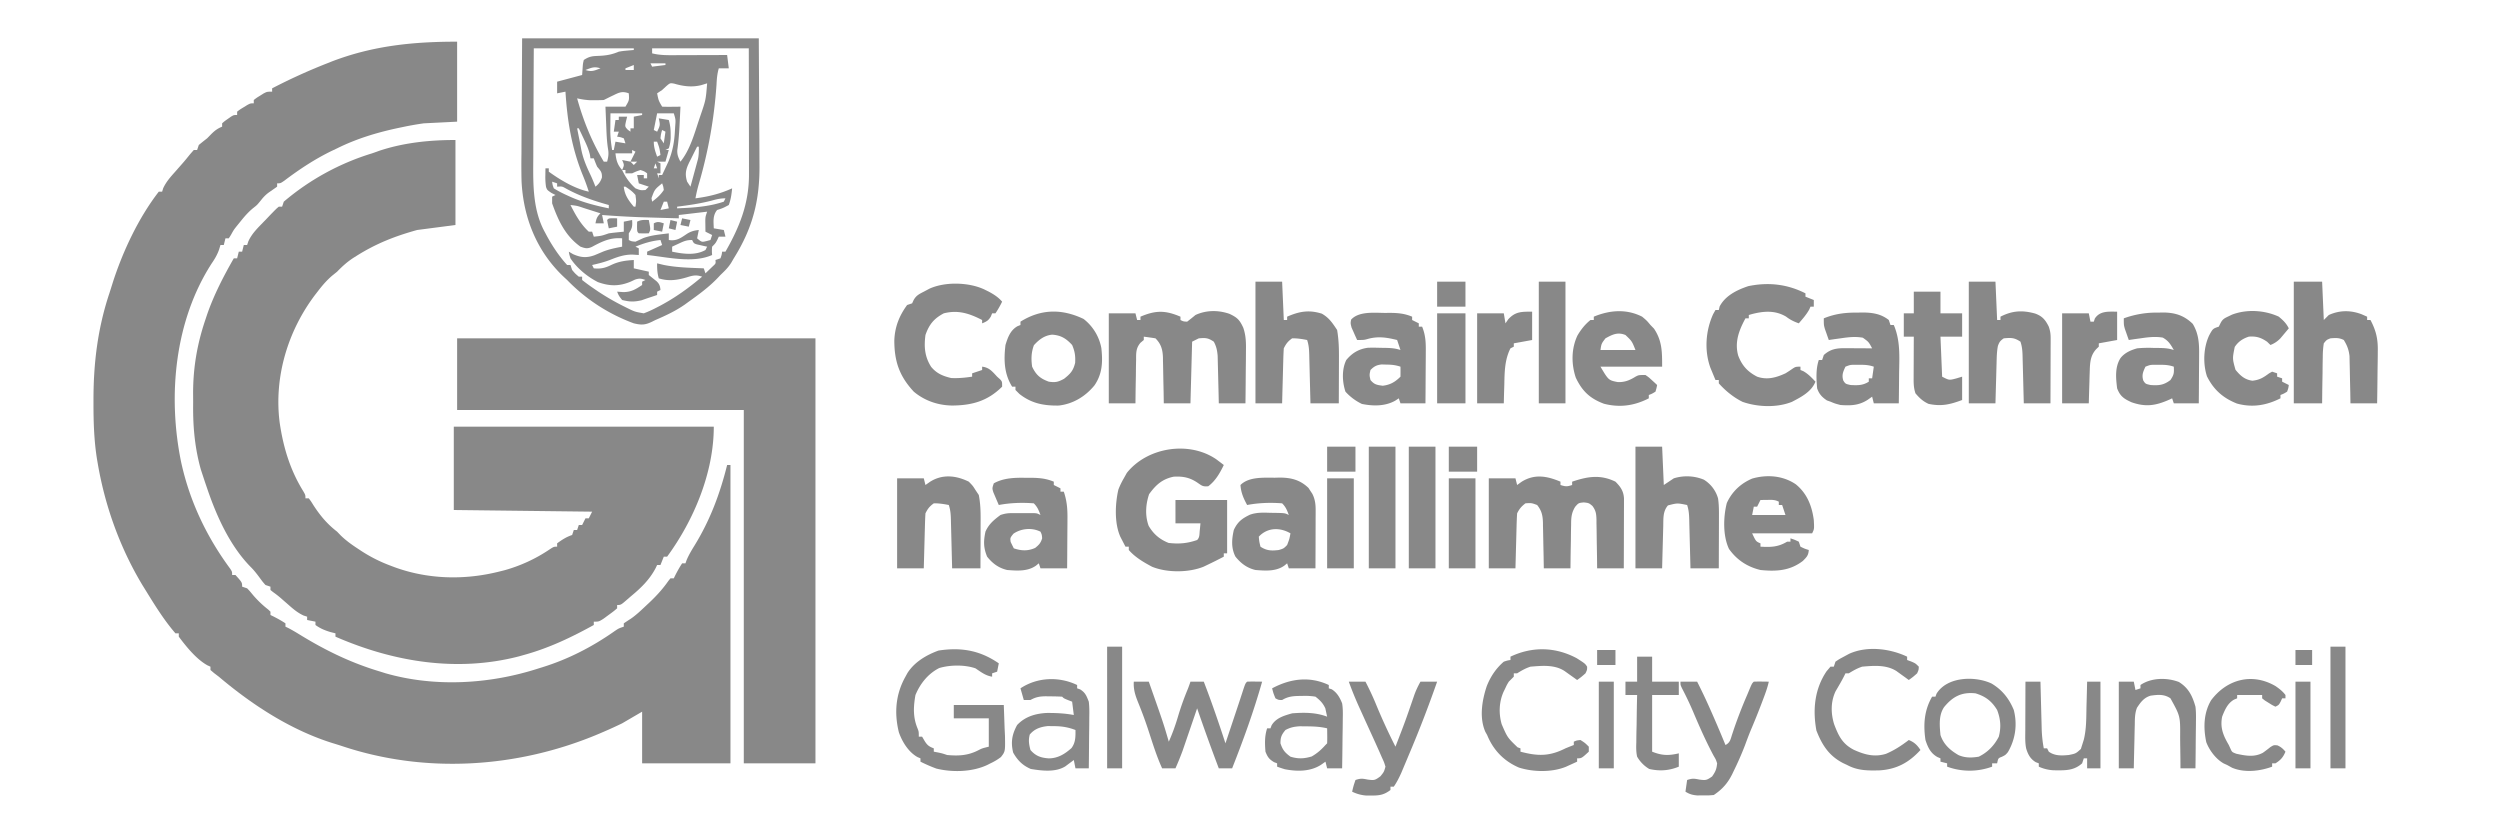 <svg xmlns="http://www.w3.org/2000/svg" width="240" height="80" fill="none"><g fill="#121212" opacity=".5"><path d="M43.884 4v7.68l-3.2.16a29.72 29.72 0 0 0-2.04.36l-.51.107c-2.012.436-3.92 1.016-5.77 1.933l-.473.224c-1.659.802-3.145 1.786-4.613 2.895-.354.241-.354.241-.674.241v.32c-.273.192-.546.384-.82.572-.29.22-.496.434-.72.718-.38.47-.38.47-.758.765-.453.37-.795.76-1.162 1.215l-.366.45c-.341.43-.341.43-.598.896l-.216.344h-.32l-.16.64h-.32l-.128.43c-.185.51-.396.876-.702 1.32-3.58 5.535-4.245 12.756-2.945 19.095.81 3.728 2.438 7.155 4.7 10.218.195.297.195.297.195.617h.32c.64.715.64.715.64 1.12l.48.16c.252.262.252.262.52.59a10.06 10.06 0 0 0 1.514 1.454l.206.196v.32l.27.13c.404.207.792.418 1.17.67v.32l.253.12c.397.205.777.433 1.158.667 2.49 1.524 4.903 2.696 7.709 3.533l.505.159c4.763 1.359 10.025 1.038 14.695-.479l.337-.104c2.515-.779 4.834-1.98 6.983-3.497.36-.239.36-.239.84-.399v-.32c.222-.15.445-.299.672-.442.538-.37 1.003-.822 1.478-1.268l.32-.299c.68-.644 1.283-1.303 1.818-2.075l.192-.236h.32l.13-.27c.207-.404.418-.792.67-1.17h.32l.114-.324c.21-.485.46-.91.738-1.359 1.504-2.439 2.459-4.984 3.148-7.757h.32v28.64h-8.48v-4.96l-1.92 1.12c-.582.28-1.158.547-1.75.8l-.476.205c-7.766 3.281-16.602 3.867-24.644 1.184-.289-.095-.58-.185-.87-.273-4.043-1.253-7.773-3.683-10.98-6.396l-.448-.34-.352-.3V64l-.282-.124c-1.067-.584-2.032-1.79-2.758-2.756v-.32h-.32c-1.102-1.271-1.999-2.732-2.88-4.16l-.3-.484c-2.155-3.584-3.593-7.6-4.29-11.716l-.058-.337c-.292-1.814-.345-3.629-.342-5.463v-.34c.006-3.51.417-6.805 1.526-10.144.101-.308.197-.617.294-.927.959-3.025 2.494-6.306 4.45-8.829h.32l.102-.33c.288-.621.695-1.072 1.148-1.58l.503-.574.247-.28c.235-.27.458-.547.682-.827l.358-.409h.32l.16-.48c.262-.219.53-.431.8-.64l.41-.42c.342-.334.593-.522 1.03-.7v-.32c.233-.206.233-.206.54-.42l.303-.216c.277-.164.277-.164.597-.164v-.32c.268-.206.268-.206.62-.42l.349-.216c.31-.164.31-.164.63-.164V9.6c.264-.206.264-.206.61-.42l.344-.216c.327-.164.327-.164.807-.164v-.32a55.114 55.114 0 0 1 5.28-2.4l.461-.184C35.811 4.388 39.641 4 43.884 4z"/><path d="M43.724 13.44v8.16l-3.68.48c-2.155.6-3.932 1.3-5.81 2.48l-.285.178c-.604.391-1.086.827-1.585 1.342l-.475.383c-.53.456-.941.935-1.365 1.487l-.232.3c-2.657 3.485-4.005 7.946-3.443 12.32.346 2.364.997 4.539 2.264 6.585.21.365.21.365.21.685h.32c.208.276.208.276.44.65.65 1.006 1.329 1.818 2.28 2.55l.354.369c.496.479 1.012.853 1.587 1.23l.322.213a14.1 14.1 0 0 0 2.698 1.388l.563.214c3.207 1.167 6.696 1.25 9.997.426l.541-.135a14.798 14.798 0 0 0 4.304-1.98c.435-.285.435-.285.755-.285v-.32c.474-.348.88-.614 1.44-.8l.16-.48h.32l.16-.48h.32l.32-.64h.32l.32-.64-13.28-.16v-8h24.96c0 4.398-1.897 8.95-4.48 12.48h-.32l-.32.8h-.32l-.134.282c-.59 1.134-1.449 1.956-2.426 2.758l-.284.247c-.636.553-.636.553-.996.553v.32c-.368.311-.368.311-.85.66l-.478.351c-.432.269-.432.269-.912.269V60c-2.166 1.195-4.322 2.224-6.72 2.88l-.475.134c-5.959 1.542-12.064.524-17.605-1.894v-.32l-.51-.13c-.545-.17-.951-.336-1.41-.67v-.32l-.8-.16v-.32l-.335-.106c-.595-.274-1.027-.653-1.515-1.084l-.54-.47-.255-.222a9.947 9.947 0 0 0-.62-.474l-.255-.204v-.32l-.48-.16c-.27-.308-.27-.308-.55-.69-.28-.378-.547-.727-.882-1.056-1.987-2.024-3.273-4.889-4.168-7.534l-.2-.584-.21-.636-.19-.576c-.57-2.03-.76-4.038-.743-6.138.003-.386 0-.772-.003-1.159-.004-2.463.384-4.75 1.176-7.087l.183-.549c.657-1.883 1.562-3.622 2.547-5.351h.32l.16-.64h.32l.16-.64h.32l.119-.352c.365-.815 1.03-1.407 1.64-2.048l.369-.388c.638-.657.638-.657.912-.892h.32l.16-.48a23.867 23.867 0 0 1 8.48-4.64l.7-.25c2.36-.78 4.83-1.03 7.3-1.03z"/><path d="M43.884 32.48h34.4v40.8h-6.88V39.36h-27.52v-6.88zm6.24-28.8h22.72l.04 7.44.017 2.334.004 1.402c0 .308.003.616.006.924.035 3.43-.634 6.084-2.467 9.02l-.246.422c-.29.468-.636.798-1.034 1.178l-.233.249c-.844.891-1.812 1.598-2.807 2.311l-.382.277c-.889.62-1.824 1.056-2.818 1.483l-.327.162c-.671.327-1.035.331-1.753.158a17.118 17.118 0 0 1-6.4-4.16l-.308-.285c-2.596-2.441-3.895-5.68-4.068-9.202a66.727 66.727 0 0 1-.007-2.65l.002-.858c.004-1.042.012-2.083.02-3.125l.04-7.08zm1.12.96c-.014 2.383-.014 2.383-.024 4.766-.002.974-.006 1.948-.012 2.922-.006.786-.008 1.573-.01 2.36 0 .297-.002.595-.005.893-.019 2.261-.012 4.665 1.11 6.699l.166.314c.55 1.014 1.196 1.993 1.975 2.846h.32l.16.48c.3.353.3.353.64.64h.32v.32c.367.29.733.557 1.12.82l.346.236a22.88 22.88 0 0 0 2.484 1.444l.319.16c.794.392.794.392 1.65.54.428-.161.8-.328 1.2-.54l.34-.175c1.47-.776 2.794-1.731 4.06-2.805-.57-.202-.92-.111-1.49.07-.916.268-1.741.387-2.67.09-.145-.493-.166-.927-.16-1.44l.62.15c1.27.259 2.57.276 3.86.33.054.158.106.317.16.48a5381.84 5381.84 0 0 0 .75-.719c.246-.228.246-.228.21-.561l.48-.16c.118-.322.118-.322.16-.64h.32c1.372-2.398 2.272-4.655 2.259-7.46v-.397a1345.505 1345.505 0 0 1-.003-2.187c0-.784-.002-1.57-.004-2.354l-.004-2.83c-.001-1.431-.004-2.862-.007-4.292h-9.28v.48c.76.195 1.5.18 2.278.176l.427-.001 1.345-.005.914-.002 2.236-.008.16 1.28h-.96c-.156.533-.192 1.037-.22 1.59a44.7 44.7 0 0 1-1.686 9.472c-.136.47-.249.936-.334 1.418 1.258-.164 2.364-.433 3.52-.96-.051.556-.124 1.076-.32 1.6-.56.3-.56.3-1.12.48-.432.525-.345 1.105-.32 1.76l.96.16.16.64h-.64l-.14.3c-.18.34-.18.34-.5.66a3.958 3.958 0 0 0 0 .8c-1.845.82-4.297.205-6.24 0v-.32l1.44-.64-.16-.48c-.873.09-1.586.311-2.4.64l.32.16v.64l-.61-.04c-.8-.003-1.427.223-2.164.516-.56.216-1.12.352-1.706.484l.16.32c.65.067 1.074-.03 1.65-.31.739-.356 1.374-.438 2.19-.49v.8l1.44.32v.32c.244.198.489.395.735.59.28.26.357.471.385.85l-.32.16v.32c-.32.109-.64.215-.96.32l-.54.19c-.724.162-1.14.15-1.86-.03-.32-.41-.32-.41-.48-.8l.57.04c.768.006 1.199-.26 1.83-.68v-.32l.32-.16c-.404-.147-.594-.175-1.008-.036l-.392.186c-1.107.467-2.033.461-3.17.05-1.012-.518-2.002-1.326-2.63-2.28-.11-.36-.11-.36-.16-.64l.41.24c.737.322 1.277.379 2.046.107.271-.112.542-.227.811-.343.607-.241 1.213-.36 1.853-.484v-.8c-1.13-.096-1.919.296-2.9.822-.438.201-.648.14-1.1-.022-1.452-1.029-2.139-2.52-2.72-4.16v-.64l.32-.16-.39-.2c-.41-.28-.41-.28-.515-.57a6.34 6.34 0 0 1-.065-1.11l.004-.387.006-.293h.32v.32c1.098.797 2.502 1.636 3.84 1.92a19.679 19.679 0 0 0-.61-1.66c-1.047-2.614-1.45-5.131-1.63-7.94l-.8.16V7.84l2.4-.64.05-.7c.028-.394.028-.394.11-.74.558-.372.84-.37 1.5-.4.702-.032 1.215-.128 1.86-.4.393-.066.393-.066.77-.1l.383-.036.287-.024v-.16h-9.6zm11.2 1.44.16.32 1.28-.16v-.16h-1.44zm-6.24.64c.602.2.86.06 1.44-.16-.603-.2-.86-.06-1.44.16zm4.64-.48-.8.32v.16h.8v-.48zm3.1 2.05-.38.35-.48.32c.137.693.137.693.48 1.28.296.012.593.013.89.01l.49-.004.38-.006-.07 1.43-.02.403c-.039.786-.105 1.56-.213 2.34-.024.428.1.737.303 1.107.928-1.15 1.325-2.655 1.79-4.04l.121-.36c.524-1.528.524-1.528.649-3.12l-.55.17c-.896.226-1.731.12-2.61-.14-.395-.071-.395-.071-.78.26zm-5.34.03.16.32-.16-.32zm.38.78-.376.179-.644.321c-.283.015-.567.02-.85.02l-.458.001a6.908 6.908 0 0 1-1.252-.181c.588 2.133 1.415 4.181 2.56 6.08h.32c.114-.432.168-.752.09-1.195-.126-.793-.149-1.584-.18-2.385l-.021-.496-.05-1.204h1.92c.368-.616.368-.616.32-1.28-.566-.205-.845-.12-1.38.14zm-.38 1.78-.01 1.13-.006.636c.015.605.078 1.159.176 1.754h.16l.16-.8.96.16-.16-.48c-.323-.117-.323-.117-.64-.16l.16-.48h-.48l.16-1.12h.32v-.32h.8l-.11.45c-.108.505-.108.505.18.81l.25.18v-.32h.32V11.2l.8-.16v-.16h-3.04zm4.48 0-.32 1.6.32.16c.3-.619.3-.619.16-1.28l.96.16c.133.464.181.878.18 1.36l.001.365a3.521 3.521 0 0 1-.181.995l-.32.16h.32l-.32 1.12h-.8l.32.16v.96h-.32l.16.48v-.32h.32l.38-.81.214-.456c.42-1.01.584-1.943.636-3.024l.023-.37c.053-.65.053-.65-.133-1.26h-1.6zm-7.68 1.44c.075.385.152.77.23 1.155.055.27.106.54.154.81.166.872.478 1.623.86 2.422.19.4.356.802.516 1.213.33-.273.473-.462.62-.87.026-.527-.126-.654-.46-1.05a14.21 14.21 0 0 1-.32-.8h-.32l-.05-.332c-.132-.561-.353-1.037-.6-1.558l-.266-.563-.204-.427h-.16zm8.16.16c-.11.377-.11.377-.16.8l.32.48.16-1.12-.32-.16zm-.8 1.12c0 .54.14.934.32 1.44l.32-.16c-.091-.66-.091-.66-.32-1.28h-.32zm.96.32.16.32-.16-.32zm3.2.16c-.193.379-.383.758-.57 1.14l-.166.322c-.337.694-.463 1.13-.224 1.898l.32.48c.135-.49.267-.98.4-1.47l.115-.42.11-.407.101-.373c.08-.399.086-.765.074-1.17h-.16zm-6.24.32v.32h-1.6c.076.675.186 1.087.64 1.6.213-.48.213-.48 0-.96l.8.16.48-.96-.32-.16zm-.16 1.12.32.32.32-.32h-.64zm2.4.16-.16.48h.32l-.16-.48zm-3.2.64c.32.684.717 1.253 1.28 1.76.498.195.498.195.96.16l.32-.32-.96-.32-.16-.8h.64v.32h.32v-.48c-.275-.197-.275-.197-.64-.32-.405.135-.405.135-.8.32h-.64v-.32h-.32zm-6.72 1.12c.04.31.04.31.16.64.404.248.78.447 1.21.64l.365.168c1.198.533 2.424.85 3.705 1.112v-.32l-.493-.141c-1.273-.376-2.44-.796-3.61-1.437-.38-.217-.38-.217-.857-.182v-.32l-.48-.16zm10.56.16c-.718.587-.718.587-1.02 1.42l.06.34c.465-.355.792-.629 1.12-1.12-.05-.344-.05-.344-.16-.64zm-3.68.32c.072.79.458 1.331.96 1.92h.16c.08-.526.08-.526 0-1.12-.29-.35-.577-.542-.96-.8h-.16zm8.43 1.34c-1.093.282-2.192.44-3.31.58V20c1.519-.06 3.027-.149 4.48-.64l.16-.32c-.495 0-.855.09-1.33.22zm-4.59.1-.32.8.8-.16-.16-.64h-.32zm-4.16.16.16.32-.16-.32zm-4.8.16c.477.931.977 1.846 1.76 2.56h.32l.16.48c.743-.078.743-.078 1.44-.32.246-.036.493-.065.74-.09l.396-.04.304-.03v-.96l.8-.16c.032.595.024.764-.32 1.28v.64c.265.13.265.13.64.16.253-.113.505-.227.755-.346.78-.286 1.625-.35 2.445-.454v.64c.763.12 1.164-.205 1.77-.611.363-.221.687-.31 1.11-.349l-.16.8c.445.373.445.373.91.26l.37-.1.16-.48-.64-.32c-.005-.23-.008-.46-.01-.69l-.006-.388c.016-.362.016-.362.176-.842l-2.72.32v.32a1094.122 1094.122 0 0 1-2.764-.08 87.53 87.53 0 0 1-4.596-.24l.16.8h-.8c.092-.459.138-.618.48-.96l-1.26-.4-.362-.116c-.617-.208-.617-.208-1.258-.284zm10.45 3.68-.392.18-.298.14v.48c1.047.215 2.231.385 3.2-.16l.16-.32-.275-.059-.355-.081-.355-.079c-.295-.101-.295-.101-.455-.421-.518 0-.766.105-1.23.32zm-.69 2.88.64.16-.64-.16zm48.8 4.16v.32c.278.14.278.14.64.16.271-.207.538-.421.8-.64 1.031-.48 2.202-.483 3.27-.11.747.354.967.573 1.317 1.323.265.759.274 1.47.26 2.267l-.002.436c-.003.455-.009.91-.015 1.364l-.007.93c-.005.757-.013 1.514-.023 2.27h-2.56l-.024-1.092-.027-1.051-.017-.73a123.4 123.4 0 0 0-.026-1.049l-.015-.637c-.048-.531-.119-.894-.371-1.36-.558-.373-.784-.375-1.44-.32-.317.157-.317.157-.64.32l-.16 5.92h-2.56l-.018-1.128-.024-1.085-.014-.752a97.77 97.77 0 0 0-.022-1.083l-.003-.337c-.023-.758-.173-1.31-.719-1.856a37.667 37.667 0 0 0-1.12-.16v.32l-.314.262c-.445.517-.423.979-.424 1.63l-.008.364c-.007.381-.011.762-.014 1.144l-.015.778c-.012.634-.018 1.268-.025 1.902h-2.56v-8.64h2.56l.16.64h.32v-.32c1.455-.623 2.385-.623 3.84 0zm36.48 15.84v.32c.481.15.618.167 1.12 0v-.32c1.478-.5 2.708-.71 4.16 0 .486.486.777.902.819 1.605l-.001.376v.427l-.003.459v.471l-.005 1.492-.002 1.01-.008 2.48h-2.56l-.013-1.203-.02-1.154c-.005-.268-.008-.535-.011-.802-.003-.385-.01-.769-.019-1.154v-.36c-.016-.556-.056-.872-.393-1.322-.341-.28-.341-.28-.824-.335-.499.049-.499.049-.824.416-.367.587-.393 1.07-.394 1.742l-.008.363c-.007.38-.011.76-.014 1.139-.005.258-.009.517-.015.775-.012.632-.018 1.263-.025 1.895h-2.56l-.018-1.127-.024-1.085-.014-.752a97.77 97.77 0 0 0-.022-1.083l-.003-.337c-.021-.692-.121-1.153-.559-1.696-.545-.2-.545-.2-1.12-.16-.386.295-.584.529-.8.96-.025.396-.041.79-.051 1.186l-.01.354-.029 1.12-.021.759-.049 1.861h-2.56v-8.64h2.56l.16.64.43-.31c1.245-.776 2.44-.553 3.73-.01zm-33.03-2.14c.238.178.475.357.71.54-.379.784-.788 1.508-1.49 2.04-.516.048-.605-.044-1.02-.33-.74-.508-1.397-.638-2.29-.59-1.096.218-1.72.783-2.37 1.68-.33.973-.404 2.06-.044 3.037.46.791 1.056 1.3 1.914 1.643.998.117 1.798.047 2.74-.28.253-.253.215-.54.25-.89l.07-.71h-2.4V48h4.96v5.12h-.32v.32a41.85 41.85 0 0 1-1.6.8l-.332.16c-1.431.584-3.516.595-4.95.009-.807-.428-1.635-.911-2.238-1.609v-.32h-.32c-.104-.2-.208-.4-.31-.6l-.175-.338c-.591-1.3-.51-3.178-.195-4.544.149-.38.314-.725.52-1.078l.29-.52c1.967-2.473 5.985-3.103 8.6-1.3zm56.55-15.94v.32l.8.32v.64h-.32l-.11.26c-.28.506-.633.903-1.01 1.34-.478-.169-.825-.339-1.23-.65-1.065-.623-2.15-.53-3.312-.226l-.258.076v.32h-.32c-.62 1.145-1.054 2.265-.701 3.567.363.964.903 1.561 1.821 2.033.963.336 1.817.095 2.72-.32.183-.112.363-.228.54-.35.42-.29.42-.29.9-.29v.32l.27.11c.471.267.799.618 1.17 1.01-.393.975-1.365 1.47-2.262 1.939-1.439.574-3.282.507-4.733 0-.858-.42-1.651-1.063-2.285-1.779v-.32h-.32c-.105-.25-.208-.5-.31-.75l-.175-.422c-.601-1.655-.46-3.568.265-5.158l.22-.39h.32l.08-.34c.541-1.038 1.669-1.59 2.747-1.95 1.93-.4 3.741-.198 5.493.69zm46.88-1.12h2.72l.16 3.68.48-.48c1.032-.467 2.077-.473 3.13-.08l.55.24v.32h.32c.547 1.03.731 1.855.702 3.016l-.002.435c-.004.453-.012.906-.02 1.359l-.009.928a284.34 284.34 0 0 1-.031 2.262h-2.56l-.018-1.086-.024-1.049-.014-.725a91.225 91.225 0 0 0-.022-1.046l-.013-.635c-.074-.616-.225-1.013-.549-1.539-.45-.225-.782-.2-1.28-.16-.368.145-.368.145-.64.48a8.574 8.574 0 0 0-.098 1.307l-.008.385c-.007.406-.011.812-.014 1.218l-.015.826c-.012.675-.018 1.35-.025 2.024h-2.72V27.04zm-125.6.8.317.157c.49.264.92.537 1.283.963a9.035 9.035 0 0 1-.64 1.12h-.32l-.12.3c-.233.396-.42.492-.84.66v-.32c-1.23-.631-2.3-.987-3.68-.64-.952.502-1.412 1.079-1.76 2.08-.15 1.134-.074 2.092.552 3.065.53.63 1.106.872 1.908 1.065.69.036 1.338-.03 2.02-.13v-.32l.96-.32v-.32c.683.076.988.473 1.44.96l.29.26c.19.22.19.22.19.7-1.388 1.384-2.902 1.803-4.82 1.811-1.346-.024-2.624-.46-3.66-1.331-1.386-1.487-1.868-2.912-1.87-4.916.05-1.295.462-2.355 1.23-3.404l.48-.16.136-.298c.255-.475.57-.605 1.044-.852l.463-.247c1.527-.71 3.905-.637 5.397.117zm25.92-.8h2.56l.16 3.68h.32v-.32c1.172-.511 2.091-.676 3.33-.29.709.403 1.025.903 1.47 1.57.151.892.182 1.762.175 2.665v.382l-.005 1.193-.003.815c-.001.662-.004 1.323-.007 1.985h-2.72a1607.249 1607.249 0 0 1-.06-2.366l-.02-.805c-.009-.386-.019-.771-.03-1.157l-.008-.364c-.014-.501-.043-.91-.202-1.388-.482-.095-.948-.168-1.44-.16-.409.296-.578.515-.8.96-.025.397-.042.79-.051 1.186l-.01.354-.029 1.12-.021.759c-.018.62-.033 1.24-.049 1.861h-2.56V27.04zm36.48 15.84h2.56l.16 3.68.96-.64a4.24 4.24 0 0 1 2.891.131 3.1 3.1 0 0 1 1.359 1.8c.095.64.089 1.267.085 1.912v.416l-.005 1.311-.003.89a790.81 790.81 0 0 1-.007 2.18h-2.72l-.03-1.208a172755.812 172755.812 0 0 0-.08-3.12l-.008-.364c-.014-.501-.043-.91-.202-1.388-.943-.192-.943-.192-1.84.04-.494.575-.434 1.244-.451 1.962l-.01.353-.029 1.115-.021.757c-.018.617-.033 1.235-.049 1.853h-2.56V42.88zm32-15.84h2.56l.16 3.68h.32v-.32c1.136-.58 2.097-.64 3.33-.3.69.253.977.595 1.31 1.26.148.445.179.707.178 1.166v.417l-.003.449v.46l-.005 1.458-.003.988c-.001.807-.004 1.615-.007 2.422h-2.56a1521.535 1521.535 0 0 1-.06-2.298l-.02-.781c-.009-.375-.019-.75-.03-1.124l-.008-.353c-.014-.494-.045-.892-.202-1.364-.592-.394-.902-.382-1.6-.32-.332.221-.443.369-.568.744-.099.518-.11 1.033-.123 1.559l-.01.341-.029 1.076-.021.731-.049 1.789h-2.56V27.04zm-84.98 3.58a4.598 4.598 0 0 1 1.707 2.799c.142 1.32.105 2.451-.657 3.571-.873 1.07-2.062 1.793-3.443 1.944-1.45.018-2.61-.204-3.767-1.114l-.38-.38v-.32h-.32c-.78-1.252-.807-2.577-.64-4 .226-.73.464-1.406 1.147-1.801l.293-.119v-.32c1.962-1.226 3.967-1.26 6.06-.26zm-4.77 2.52c-.257.693-.274 1.33-.17 2.06.373.79.779 1.144 1.6 1.44.638.093.899.033 1.47-.28.612-.49.871-.761 1.06-1.53.034-.67-.027-1.092-.29-1.71-.574-.628-1.077-.936-1.917-.992-.743.073-1.255.466-1.753 1.012zm73.14 13.35c1.08.874 1.552 2.079 1.73 3.43.047.866.047.866-.16 1.28h-5.76c.371.782.371.782.8.96v.32c.992.053 1.683.046 2.56-.48h.32v-.32c.39.13.39.13.8.32l.16.48c.401.195.401.195.8.32-.039.521-.193.672-.57 1.05-1.246.95-2.547 1.023-4.07.87-1.265-.304-2.265-.962-3.02-2.02-.598-1.261-.551-3.067-.212-4.406.49-1.088 1.342-1.891 2.444-2.353 1.421-.406 2.946-.285 4.178.549zm-3.39 1.51-.32.64h-.32l-.16.8h3.2l-.32-.96h-.32v-.32c-.385-.192-.632-.176-1.06-.17l-.396.004-.304.006zm-46.64-2.14.435-.012c1.114-.005 2.002.206 2.819.997l.176.275.184.275c.262.512.326 1 .324 1.57v.379l-.003.404v.416l-.005 1.316-.002.893-.008 2.187h-2.56l-.16-.48-.28.23c-.811.563-1.809.484-2.76.41-.818-.194-1.392-.632-1.92-1.28-.429-.839-.358-1.662-.16-2.56.365-.788.795-1.106 1.549-1.469.646-.229 1.273-.205 1.951-.181l.414.005c.991.018.991.018 1.366.205-.172-.466-.285-.764-.64-1.12-1.118-.086-2.258-.05-3.36.16-.35-.64-.59-1.188-.64-1.92.804-.804 2.213-.699 3.28-.7zm-1.52 5.66c.042.47.042.47.16.96.595.397 1.07.404 1.76.32.471-.142.471-.142.8-.48.219-.573.219-.573.32-1.12-1.027-.593-2.21-.566-3.04.32zm-22.29-5.65.441-.002c.785.007 1.433.066 2.169.372v.32l.64.32v.32h.32c.3.888.363 1.66.351 2.594l-.001.415c-.002.434-.006.867-.01 1.301l-.005.887c-.003.72-.009 1.442-.015 2.163h-2.56l-.16-.48-.28.23c-.812.563-1.809.484-2.76.41-.817-.193-1.4-.626-1.92-1.28-.362-.871-.35-1.498-.16-2.4.323-.733.81-1.128 1.44-1.6.446-.149.72-.18 1.18-.181h.407l.423.001.424-.002h.406l.372.001c.308.021.308.021.628.181-.172-.466-.285-.764-.64-1.12-1.118-.086-2.258-.05-3.36.16a66.23 66.23 0 0 1-.33-.77l-.186-.433c-.124-.397-.124-.397.036-.877.974-.54 2.065-.55 3.15-.53zm-1.27 5.37c-.317.402-.317.402-.26.79.098.204.198.407.3.61.728.243 1.34.275 2.05-.04.37-.296.533-.469.67-.92-.024-.348-.024-.348-.16-.64-.83-.414-1.863-.31-2.6.2zm60.36-20.84c.45.38.45.38.8.8l.34.35c.786 1.18.78 2.23.78 3.65h-5.92c.776 1.304.776 1.304 1.66 1.48.683.022 1.153-.179 1.728-.534.292-.146.292-.146.932-.146.307.21.307.21.6.48l.297.27.223.21c-.06.307-.06.307-.16.64-.33.2-.33.2-.64.32v.32c-1.38.712-2.793.913-4.311.517-1.344-.504-2.088-1.21-2.7-2.508-.437-1.316-.433-2.77.161-4.039.348-.587.719-1.06 1.25-1.49h.32v-.32c1.527-.633 3.128-.766 4.64 0zm-3.52 2.08c-.389.509-.389.509-.48 1.12h3.36c-.338-.848-.338-.848-.96-1.44-.743-.301-1.243-.056-1.92.32zm24.17-2.47.456-.01c.959.001 1.8.11 2.574.72l.16.48h.32c.645 1.504.534 3.06.51 4.66l-.007.834c-.005.675-.013 1.35-.023 2.026h-2.4l-.16-.64-.44.31c-.847.537-1.616.56-2.6.49-.53-.14-.53-.14-.96-.32l-.34-.12c-.478-.318-.755-.622-.94-1.16-.077-.912-.132-1.845.16-2.72h.32l.16-.48c.649-.582 1.227-.66 2.077-.656l.453.002.47.004.477.002 1.163.008c-.332-.618-.332-.618-.89-1.02-.745-.135-1.406-.048-2.15.06l-.352.048c-.256.035-.512.073-.768.112a83.107 83.107 0 0 1-.24-.68l-.135-.382c-.105-.378-.105-.378-.105-1.018 1.083-.44 2.046-.559 3.21-.55zm-1.13 5.19c-.231.494-.369.797-.21 1.33.207.319.207.319.69.43.679.037 1.177.053 1.76-.32v-.32h.32l.16-1.12c-.494-.165-.843-.181-1.36-.18l-.465-.001c-.434.004-.434.004-.895.181zm30.02-5.19.431-.01c1.165.001 2.044.268 2.889 1.09.577.955.625 1.908.611 2.99l-.001.404c-.002.422-.006.844-.01 1.266l-.005.864c-.003.702-.009 1.404-.015 2.106h-2.4l-.16-.48-.3.14c-1.294.568-2.242.71-3.59.24-.723-.328-1.099-.571-1.39-1.34-.122-.986-.23-2.042.33-2.91.4-.51.978-.756 1.59-.93a11.6 11.6 0 0 1 1.56-.04l.412.003c.565.007 1.006.017 1.548.197-.301-.532-.517-.892-1.06-1.19-.739-.123-1.403-.037-2.14.07l-.352.048c-.257.035-.512.073-.768.112a57.232 57.232 0 0 1-.24-.68l-.135-.382c-.105-.378-.105-.378-.105-1.018a9.176 9.176 0 0 1 3.3-.55zm-1.22 5.19c-.231.494-.369.797-.21 1.33.207.319.207.319.69.43.8.06 1.277.016 1.92-.48.344-.516.352-.685.32-1.28-.494-.165-.843-.181-1.36-.18l-.465-.001c-.434.004-.434.004-.895.181zm-73.02-5.16.443-.004c.79.002 1.437.054 2.177.364v.32l.64.32v.32h.32c.342.838.362 1.565.351 2.454l-.001.426c-.002.447-.006.893-.01 1.34l-.005.912c-.003.742-.009 1.485-.015 2.228h-2.4l-.16-.48-.35.23c-.976.542-2.113.525-3.19.31a5.089 5.089 0 0 1-1.58-1.18c-.312-.936-.366-2.138.08-3.04.558-.67 1.186-1.05 2.061-1.174.398-.014.791-.01 1.189.004l.409.005c.563.01 1.003.026 1.541.205l-.32-.96c-1.03-.25-1.857-.385-2.885-.081-.315.08-.315.08-.955.08a35.562 35.562 0 0 1-.34-.76l-.192-.427c-.108-.412-.108-.412-.047-.765.737-.819 2.225-.656 3.239-.647zm-1.38 5.48c-.107.48-.107.48 0 .96.366.44.612.476 1.18.55.718-.087 1.187-.358 1.7-.87.006-.32.007-.64 0-.96-.486-.162-.842-.192-1.35-.2l-.46-.013c-.501.062-.714.18-1.07.533zm-38.56 10.72c.39.4.39.4.64.8l.32.48c.166.844.181 1.668.175 2.524a555.38 555.38 0 0 1-.007 2.466l-.008 2.05h-2.72a87927.042 87927.042 0 0 0-.08-3.171c-.009-.386-.02-.772-.03-1.157l-.008-.364c-.014-.501-.043-.91-.202-1.388-.482-.095-.948-.168-1.44-.16-.409.296-.578.515-.8.96-.025.396-.041.79-.05 1.186l-.01.354c-.011.373-.02.747-.03 1.12l-.021.759-.05 1.861h-2.56v-8.64h2.56c.054.211.106.422.16.64l.44-.31c1.182-.75 2.487-.615 3.72-.01zm2.88 17.44-.16.8-.48.16v.32c-.641-.099-1.069-.446-1.6-.8-1.032-.357-2.443-.34-3.484-.026-1.066.542-1.82 1.488-2.276 2.586-.204 1.144-.246 2.15.21 3.231.11.289.11.289.11.769h.32l.22.38c.272.44.427.56.9.74v.32l.37.07c.43.09.43.09.91.25 1.13.103 2.04.05 3.05-.484.31-.156.31-.156.95-.316v-2.72h-3.36v-1.28h4.8l.08 2.26.035.707c.026 1.489.026 1.489-.385 2.026-.328.25-.636.434-1.01.607l-.304.155c-1.443.68-3.355.727-4.894.347a14.552 14.552 0 0 1-1.522-.662v-.32l-.285-.12c-.864-.486-1.459-1.452-1.785-2.37-.462-1.866-.314-3.667.63-5.35.066-.12.131-.24.2-.363.677-1.052 1.814-1.722 2.977-2.145 2.176-.33 3.974-.02 5.783 1.228zm12.96 1.76h1.44c1.396 3.964 1.396 3.964 1.92 5.76.348-.779.627-1.553.87-2.37a26.63 26.63 0 0 1 .922-2.603c.107-.258.199-.522.288-.787h1.28c.754 1.954 1.429 3.93 2.08 5.92l.124-.374 1.142-3.423c.108-.326.216-.652.322-.98.315-.967.315-.967.492-1.143.243-.011.486-.013.73-.01l.4.004.31.006c-.803 2.838-1.796 5.578-2.88 8.32h-1.28a195.947 195.947 0 0 1-2.08-5.76l-.139.408-.518 1.513-.223.652-.323.943-.196.57a27.951 27.951 0 0 1-.681 1.674h-1.28c-.517-1.139-.886-2.32-1.272-3.51a39.721 39.721 0 0 0-.992-2.717c-.294-.719-.502-1.31-.456-2.093zm109.92-35.04c.427.358.712.625.96 1.12-.172.208-.346.414-.52.62l-.293.349a2.606 2.606 0 0 1-.947.63c-.106-.101-.211-.204-.32-.31-.592-.406-1.044-.546-1.76-.49-.582.194-1.008.47-1.35.99-.226 1.119-.226 1.119.072 2.186.467.574.886.953 1.628 1.055.702-.08 1.045-.3 1.602-.71l.288-.16.48.16v.32l.48.16v.32l.64.32c-.04.3-.04.3-.16.64-.33.2-.33.2-.64.32v.32c-1.344.68-2.704.909-4.177.503-1.339-.53-2.247-1.338-2.88-2.62-.4-1.233-.333-2.787.227-3.953.345-.622.345-.622.91-.81l.152-.308c.205-.405.372-.492.778-.682l.323-.157c1.427-.548 3.126-.445 4.507.187zm-35.04-2.4h2.56v2.08h2.08v2.24h-2.08l.16 3.84c.67.347.67.347 1.32.18l.6-.18v2.24c-1.155.433-2.001.635-3.23.37-.544-.254-.862-.556-1.25-1.01-.189-.566-.178-1.015-.176-1.612l.001-.331.005-1.047.002-.71c.002-.58.004-1.16.008-1.74h-.96v-2.24h.96V28zm-32.34 35.2c.779.499.779.499.98.8 0 .31 0 .31-.16.64-.41.36-.41.36-.8.64l-.333-.24-.437-.31-.433-.31c-.968-.635-2.164-.51-3.277-.42-.492.163-.838.363-1.28.64h-.32v.32l-.48.48c-.186.309-.186.309-.34.64l-.161.33c-.436.972-.478 2.1-.179 3.123.552 1.272.552 1.272 1.52 2.207l.28.1v.32c1.658.439 2.777.462 4.32-.32.266-.109.532-.216.8-.32v-.32c.27-.12.27-.12.64-.16.44.28.44.28.8.64v.48c-.695.64-.695.64-1.12.64v.32a170.5 170.5 0 0 1-.68.31l-.383.174c-1.343.554-3.137.52-4.517.086-1.451-.62-2.472-1.685-3.06-3.13l-.168-.296c-.603-1.362-.323-3.035.133-4.398.361-.91.888-1.704 1.635-2.346.355-.115.355-.115.64-.16v-.32c2.107-1 4.338-.94 6.38.16zm31.7-.16v.32l.38.14c.42.18.42.18.74.5-.01.3-.01.3-.16.64-.41.36-.41.36-.8.64l-.328-.24-.432-.31-.428-.31c-.979-.618-2.17-.517-3.292-.42-.485.165-.841.37-1.28.64h-.32l-.135.276c-.249.489-.528.96-.806 1.433-.483 1-.468 2.126-.149 3.17.423 1.126.805 1.91 1.91 2.47 1.03.463 1.964.717 3.075.376.807-.343 1.49-.793 2.185-1.325.539.223.798.477 1.12.96-1.101 1.204-2.288 1.854-3.93 1.955-1.135.027-2.102.03-3.11-.515l-.393-.184c-1.35-.699-2.013-1.731-2.557-3.126-.366-2-.177-3.971.97-5.68l.38-.45h.32l.16-.48c.372-.251.372-.251.84-.5l.462-.251c1.722-.786 3.917-.517 5.578.27zm-55.52 2.72v.32l.28.09c.523.334.772.787 1 1.35.08.494.075.975.062 1.474l-.003.415c-.003.434-.011.867-.019 1.301l-.009.887c-.007.72-.018 1.442-.031 2.163h-1.44l-.16-.64-.44.31c-1.024.65-2.278.644-3.455.418a11.61 11.61 0 0 1-.745-.248v-.32a100.46 100.46 0 0 1-.29-.11c-.484-.29-.615-.482-.83-1.01-.064-.772-.086-1.502.16-2.24h.32l.11-.29c.429-.716 1.2-.93 1.97-1.15 1.151-.09 2.273-.094 3.36.32a84.378 84.378 0 0 1-.11-.51l-.062-.287c-.233-.508-.508-.778-.948-1.123a6.271 6.271 0 0 0-1.29-.07l-.343.003c-.604.014-1.047.078-1.567.387-.34 0-.34 0-.64-.16-.2-.49-.2-.49-.32-.96 1.749-.938 3.602-1.185 5.44-.32zm-4.16 4.32c-.376.45-.48.692-.48 1.28.21.63.421.887.96 1.28.737.225 1.303.201 2.04-.02.537-.31.907-.64 1.32-1.1l.16-.16c.011-.243.013-.487.01-.73l-.005-.4-.005-.31c-.672-.162-1.31-.186-2-.19l-.625-.007c-.545.035-.896.105-1.375.357zm-20-4.32v.32l.29.1c.504.317.611.626.83 1.18.062.5.056.991.047 1.494l-.002.426c-.003.447-.009.893-.015 1.34l-.007.912c-.005.743-.013 1.485-.023 2.228h-1.28l-.16-.8-.223.17-.297.22-.293.22c-.954.59-2.257.424-3.317.25-.784-.338-1.272-.83-1.69-1.57-.244-1-.112-1.75.38-2.65.757-.801 1.72-1.087 2.797-1.155.902-.008 1.755.028 2.643.195l-.16-1.28-.39-.15c-.41-.17-.41-.17-.57-.33-.392-.02-.778-.03-1.17-.03l-.329-.006c-.61-.002-1.012.06-1.541.356h-.64l-.32-1.12c1.613-1.075 3.7-1.155 5.44-.32zm-4.55 4.76c-.137.549-.076.936.07 1.48.511.589 1.01.75 1.764.804.882-.012 1.528-.416 2.17-.986.397-.523.396-1.099.386-1.738-.714-.273-1.317-.367-2.08-.37l-.57-.008c-.7.074-1.284.263-1.74.818zm92.32-4.91c1.032.607 1.694 1.447 2.15 2.55.356 1.4.159 2.81-.568 4.047-.232.273-.232.273-.569.441-.361.136-.361.136-.463.632h-.48v.32a6.258 6.258 0 0 1-4.32 0v-.32l-.64-.16v-.32l-.293-.124c-.66-.372-.917-.93-1.147-1.636-.217-1.483-.121-2.852.64-4.16h.32l.1-.28c1.011-1.654 3.681-1.724 5.27-.99zm-4.544 2.275c-.528.78-.43 1.775-.346 2.675.295.904.931 1.466 1.737 1.932.638.275 1.265.264 1.943.148.856-.424 1.486-1.07 1.92-1.92.237-.898.171-1.7-.16-2.56-.515-.85-1.119-1.313-2.08-1.6-1.337-.143-2.188.318-3.014 1.325zm-25.306-2.445h1.6c.448.883.87 1.774 1.27 2.68l.167.377c.442 1.002.869 2.01 1.283 3.023.462-.23.49-.577.649-1.044l.121-.366a44.813 44.813 0 0 1 1.31-3.39l.15-.36c.309-.74.309-.74.49-.92.243-.011.486-.013.73-.01l.4.004.31.006c-.136.635-.371 1.234-.6 1.84l-.13.345a66.67 66.67 0 0 1-.998 2.47c-.2.484-.381.973-.562 1.465a30.03 30.03 0 0 1-1.07 2.44l-.155.325c-.431.863-.954 1.454-1.765 1.995-.48.043-.48.043-1.03.04l-.55.002c-.474-.04-.741-.115-1.14-.362l.16-1.12c.51-.17.671-.14 1.18-.04.609.077.689.076 1.22-.3.326-.468.427-.702.48-1.26-.118-.366-.118-.366-.33-.72-.716-1.336-1.329-2.715-1.92-4.11a31.345 31.345 0 0 0-1.129-2.388c-.141-.302-.141-.302-.141-.622zm-31.84 0h1.6c.373.72.712 1.44 1.02 2.19a57.347 57.347 0 0 0 1.86 4.05c.942-2.437.942-2.437 1.791-4.907.163-.472.367-.897.609-1.333h1.6a113.58 113.58 0 0 1-2.72 7.04 257.257 257.257 0 0 1-.5 1.19l-.231.55c-.21.46-.422.884-.709 1.3h-.32v.32c-.613.47-1.078.541-1.84.53l-.535-.002a3.645 3.645 0 0 1-1.305-.368c.13-.55.13-.55.32-1.12.51-.17.671-.14 1.18-.04.62.08.687.08 1.22-.32.341-.422.341-.422.48-.92-.129-.422-.129-.422-.34-.88l-.229-.525-.231-.515-.181-.405-.375-.823c-.33-.72-.658-1.44-.984-2.162l-.187-.41a34.053 34.053 0 0 1-.993-2.44zm17.6-35.52v2.72l-1.76.32v.32l-.32.16c-.553 1.085-.565 2.26-.59 3.45l-.017.535c-.013.432-.023.863-.033 1.295h-2.56v-8.64h2.56l.16.96.26-.38c.689-.762 1.291-.74 2.3-.74zm-11.84 12.96h2.56v11.68h-2.56V42.88zm-3.84 0h2.56v11.68h-2.56V42.88zm16.32-15.84h2.56v11.68h-2.56V27.04zm55.52 2.88v2.72l-1.76.32v.32l-.22.21c-.567.589-.623 1.27-.646 2.058a88.295 88.295 0 0 0-.034 1.142l-.019.59c-.015.48-.028.96-.041 1.44h-2.56v-8.64h2.56l.16.8h.32l.1-.3c.489-.756 1.315-.66 2.14-.66zm5.93 35.55c.923.57 1.302 1.344 1.59 2.37.058.475.056.942.047 1.42l-.002.393a234.218 234.218 0 0 0-.022 2.066c-.005.68-.013 1.36-.023 2.041h-1.44l-.002-.479c-.004-.592-.012-1.183-.023-1.775-.003-.255-.006-.51-.006-.765.014-1.995.014-1.995-.929-3.701-.594-.413-1.202-.354-1.896-.258-.644.183-.966.627-1.321 1.167-.206.533-.2 1.06-.209 1.624l-.01.363c-.009.381-.017.763-.024 1.144l-.019.778c-.015.634-.029 1.268-.041 1.902h-1.44v-8.32h1.44l.16.8.48-.16v-.32c1.037-.71 2.526-.73 3.69-.29zm-14.73-.03h1.44l.012.484.047 1.787.02.772.03 1.113.008.346c.019.646.081 1.263.203 1.898h.32l.16.32c.583.42 1.232.383 1.92.32.673-.138.673-.138 1.16-.58l.12-.38.161-.509c.263-1.06.234-2.164.259-3.251l.019-.676c.015-.548.028-1.096.041-1.644h1.28v8.32h-1.28v-.96h-.32l-.16.48c-.82.735-1.677.673-2.731.667a3.878 3.878 0 0 1-1.429-.347v-.32a100.46 100.46 0 0 1-.29-.11c-.521-.313-.749-.74-.922-1.317-.116-.569-.087-1.147-.084-1.726l.001-.406.005-1.281.002-.87.008-2.13zm24 .42c.371.255.687.5.96.86v.32h-.32l-.14.31c-.18.33-.18.33-.5.49-.311-.148-.311-.148-.66-.37l-.351-.218-.269-.212v-.32h-2.4v.32l-.293.12c-.629.363-.887.98-1.147 1.64-.21 1.061.109 1.816.64 2.72l.156.344c.15.336.15.336.564.496.892.191 1.73.356 2.56-.1.245-.175.485-.356.719-.546.321-.194.321-.194.665-.16.343.146.533.326.776.606-.222.537-.467.812-.96 1.12h-.32v.32c-1.18.439-2.668.603-3.85.1l-.47-.26-.319-.144c-.745-.408-1.39-1.265-1.685-2.053-.289-1.377-.258-2.791.465-4.019 1.515-2.016 3.932-2.668 6.179-1.363zm-80.48-35.78h2.72v8.64h-2.72v-8.64zm19.2 32.96h1.44v2.4h2.56v1.28h-2.56v5.44c.95.38 1.577.391 2.56.16v1.28c-.948.389-1.846.446-2.84.22a3.237 3.237 0 0 1-1.16-1.18c-.104-.466-.094-.913-.078-1.389l.003-.394c.004-.412.014-.825.025-1.237l.011-.843c.008-.685.022-1.371.039-2.057h-1.12v-1.28h1.12v-2.4zm-18.08-17.12h2.56v8.64h-2.56v-8.64zm-11.68 0h2.56v8.64h-2.56v-8.64zm96.32 16.16h1.44v11.68h-1.44V62.08zm-117.44 0h1.44v11.68h-1.44V62.08zm114.08 3.36h1.44v8.32h-1.44v-8.32zm-66.88 0h1.44v8.32h-1.44v-8.32zm-14.4-22.56h2.72v2.4h-2.72v-2.4zm-11.68 0h2.72v2.4h-2.72v-2.4zm10.56-15.84h2.72v2.4h-2.72v-2.4zm15.36 35.36h1.76v1.44h-1.76V62.4zm67.04 0h1.6v1.44h-1.6V62.4z"/><path d="M62.284 21.12c.18.92.18.92 0 1.28a23.1 23.1 0 0 1-.96 0c-.16-.16-.16-.16-.17-.65l.01-.47c.394-.197.684-.171 1.12-.16zm-3.43-.17.39.01v.8l-.8.16a14.233 14.233 0 0 1-.16-.8c.16-.16.16-.16.57-.17zm4.87.49-.16.8-.8-.16v-.64c.398-.2.545-.124.96 0zm.64-.32.64.16-.16.8-.64-.16.16-.8zm1.12-.16.8.16-.16.64-.8-.16.16-.64z"/></g></svg>